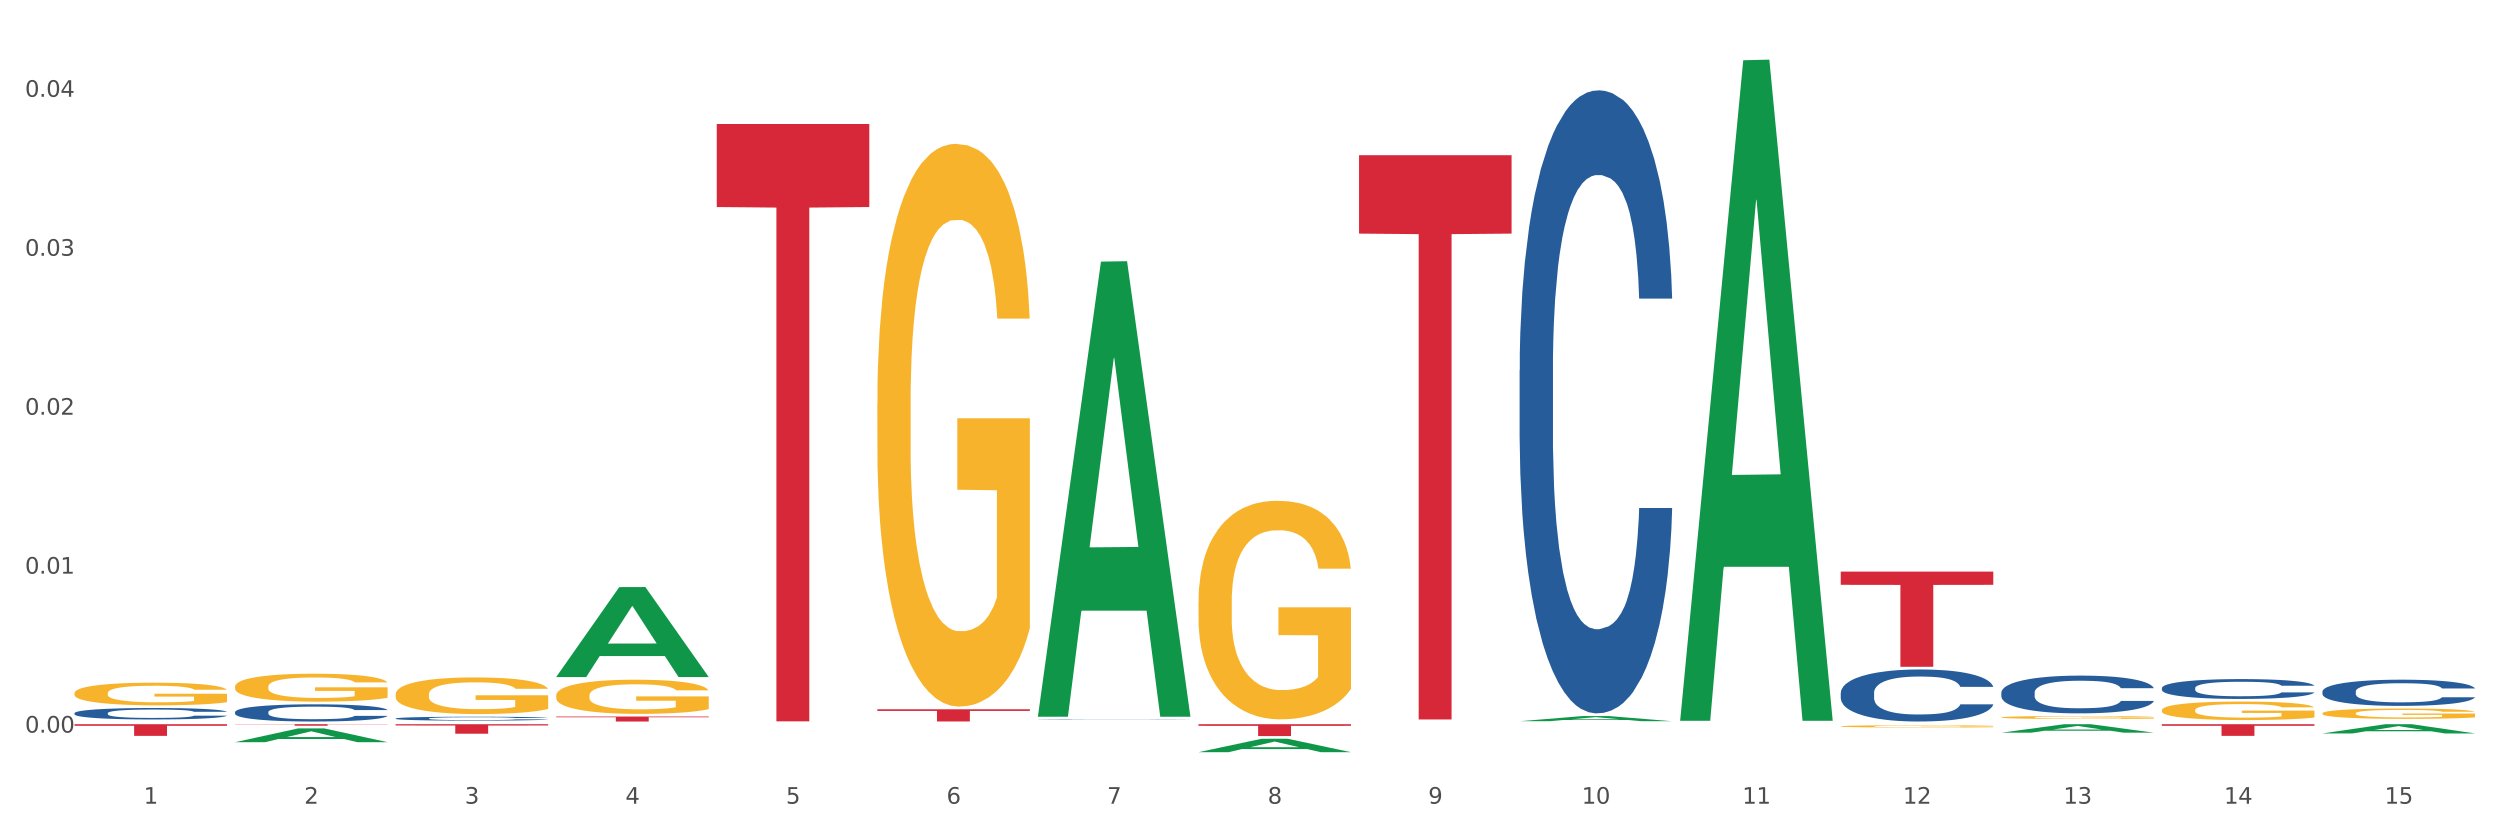 <?xml version="1.0" encoding="utf-8" standalone="no"?>
<!DOCTYPE svg PUBLIC "-//W3C//DTD SVG 1.1//EN"
  "http://www.w3.org/Graphics/SVG/1.1/DTD/svg11.dtd">
<svg xmlns:xlink="http://www.w3.org/1999/xlink" width="1080pt" height="360pt" viewBox="0 0 1080 360" xmlns="http://www.w3.org/2000/svg" version="1.1">
 <rect x="0" y="0" width="1080" height="360" fill="#333333" stroke="none"/>
 <defs>
  <style type="text/css">*{stroke-linejoin: round; stroke-linecap: butt}</style>
 </defs>
 <g id="figure_1">
  <g id="patch_1">
   <path d="M 0 360 
L 1080 360 
L 1080 0 
L 0 0 
z
" style="fill: #ffffff; stroke: #ffffff; stroke-linejoin: miter"/>
  </g>
  <g id="axes_1">
   <g id="matplotlib.axis_1">
    <g id="xtick_1">
     <g id="text_1">
      <!-- 1 -->
      <g style="fill: #4d4d4d" transform="translate(62.07 347.204) scale(0.096 -0.096)">
       <defs>
        <path id="DejaVuSans-31" d="M 794 531 
L 1825 531 
L 1825 4091 
L 703 3866 
L 703 4441 
L 1819 4666 
L 2450 4666 
L 2450 531 
L 3481 531 
L 3481 0 
L 794 0 
L 794 531 
z
" transform="scale(0.016)"/>
       </defs>
       <use xlink:href="#DejaVuSans-31"/>
      </g>
     </g>
    </g>
    <g id="xtick_2">
     <g id="text_2">
      <!-- 2 -->
      <g style="fill: #4d4d4d" transform="translate(131.436 347.204) scale(0.096 -0.096)">
       <defs>
        <path id="DejaVuSans-32" d="M 1228 531 
L 3431 531 
L 3431 0 
L 469 0 
L 469 531 
Q 828 903 1448 1529 
Q 2069 2156 2228 2338 
Q 2531 2678 2651 2914 
Q 2772 3150 2772 3378 
Q 2772 3750 2511 3984 
Q 2250 4219 1831 4219 
Q 1534 4219 1204 4116 
Q 875 4013 500 3803 
L 500 4441 
Q 881 4594 1212 4672 
Q 1544 4750 1819 4750 
Q 2544 4750 2975 4387 
Q 3406 4025 3406 3419 
Q 3406 3131 3298 2873 
Q 3191 2616 2906 2266 
Q 2828 2175 2409 1742 
Q 1991 1309 1228 531 
z
" transform="scale(0.016)"/>
       </defs>
       <use xlink:href="#DejaVuSans-32"/>
      </g>
     </g>
    </g>
    <g id="xtick_3">
     <g id="text_3">
      <!-- 3 -->
      <g style="fill: #4d4d4d" transform="translate(200.802 347.204) scale(0.096 -0.096)">
       <defs>
        <path id="DejaVuSans-33" d="M 2597 2516 
Q 3050 2419 3304 2112 
Q 3559 1806 3559 1356 
Q 3559 666 3084 287 
Q 2609 -91 1734 -91 
Q 1441 -91 1130 -33 
Q 819 25 488 141 
L 488 750 
Q 750 597 1062 519 
Q 1375 441 1716 441 
Q 2309 441 2620 675 
Q 2931 909 2931 1356 
Q 2931 1769 2642 2001 
Q 2353 2234 1838 2234 
L 1294 2234 
L 1294 2753 
L 1863 2753 
Q 2328 2753 2575 2939 
Q 2822 3125 2822 3475 
Q 2822 3834 2567 4026 
Q 2313 4219 1838 4219 
Q 1578 4219 1281 4162 
Q 984 4106 628 3988 
L 628 4550 
Q 988 4650 1302 4700 
Q 1616 4750 1894 4750 
Q 2613 4750 3031 4423 
Q 3450 4097 3450 3541 
Q 3450 3153 3228 2886 
Q 3006 2619 2597 2516 
z
" transform="scale(0.016)"/>
       </defs>
       <use xlink:href="#DejaVuSans-33"/>
      </g>
     </g>
    </g>
    <g id="xtick_4">
     <g id="text_4">
      <!-- 4 -->
      <g style="fill: #4d4d4d" transform="translate(270.169 347.204) scale(0.096 -0.096)">
       <defs>
        <path id="DejaVuSans-34" d="M 2419 4116 
L 825 1625 
L 2419 1625 
L 2419 4116 
z
M 2253 4666 
L 3047 4666 
L 3047 1625 
L 3713 1625 
L 3713 1100 
L 3047 1100 
L 3047 0 
L 2419 0 
L 2419 1100 
L 313 1100 
L 313 1709 
L 2253 4666 
z
" transform="scale(0.016)"/>
       </defs>
       <use xlink:href="#DejaVuSans-34"/>
      </g>
     </g>
    </g>
    <g id="xtick_5">
     <g id="text_5">
      <!-- 5 -->
      <g style="fill: #4d4d4d" transform="translate(339.535 347.204) scale(0.096 -0.096)">
       <defs>
        <path id="DejaVuSans-35" d="M 691 4666 
L 3169 4666 
L 3169 4134 
L 1269 4134 
L 1269 2991 
Q 1406 3038 1543 3061 
Q 1681 3084 1819 3084 
Q 2600 3084 3056 2656 
Q 3513 2228 3513 1497 
Q 3513 744 3044 326 
Q 2575 -91 1722 -91 
Q 1428 -91 1123 -41 
Q 819 9 494 109 
L 494 744 
Q 775 591 1075 516 
Q 1375 441 1709 441 
Q 2250 441 2565 725 
Q 2881 1009 2881 1497 
Q 2881 1984 2565 2268 
Q 2250 2553 1709 2553 
Q 1456 2553 1204 2497 
Q 953 2441 691 2322 
L 691 4666 
z
" transform="scale(0.016)"/>
       </defs>
       <use xlink:href="#DejaVuSans-35"/>
      </g>
     </g>
    </g>
    <g id="xtick_6">
     <g id="text_6">
      <!-- 6 -->
      <g style="fill: #4d4d4d" transform="translate(408.901 347.204) scale(0.096 -0.096)">
       <defs>
        <path id="DejaVuSans-36" d="M 2113 2584 
Q 1688 2584 1439 2293 
Q 1191 2003 1191 1497 
Q 1191 994 1439 701 
Q 1688 409 2113 409 
Q 2538 409 2786 701 
Q 3034 994 3034 1497 
Q 3034 2003 2786 2293 
Q 2538 2584 2113 2584 
z
M 3366 4563 
L 3366 3988 
Q 3128 4100 2886 4159 
Q 2644 4219 2406 4219 
Q 1781 4219 1451 3797 
Q 1122 3375 1075 2522 
Q 1259 2794 1537 2939 
Q 1816 3084 2150 3084 
Q 2853 3084 3261 2657 
Q 3669 2231 3669 1497 
Q 3669 778 3244 343 
Q 2819 -91 2113 -91 
Q 1303 -91 875 529 
Q 447 1150 447 2328 
Q 447 3434 972 4092 
Q 1497 4750 2381 4750 
Q 2619 4750 2861 4703 
Q 3103 4656 3366 4563 
z
" transform="scale(0.016)"/>
       </defs>
       <use xlink:href="#DejaVuSans-36"/>
      </g>
     </g>
    </g>
    <g id="xtick_7">
     <g id="text_7">
      <!-- 7 -->
      <g style="fill: #4d4d4d" transform="translate(478.267 347.204) scale(0.096 -0.096)">
       <defs>
        <path id="DejaVuSans-37" d="M 525 4666 
L 3525 4666 
L 3525 4397 
L 1831 0 
L 1172 0 
L 2766 4134 
L 525 4134 
L 525 4666 
z
" transform="scale(0.016)"/>
       </defs>
       <use xlink:href="#DejaVuSans-37"/>
      </g>
     </g>
    </g>
    <g id="xtick_8">
     <g id="text_8">
      <!-- 8 -->
      <g style="fill: #4d4d4d" transform="translate(547.634 347.204) scale(0.096 -0.096)">
       <defs>
        <path id="DejaVuSans-38" d="M 2034 2216 
Q 1584 2216 1326 1975 
Q 1069 1734 1069 1313 
Q 1069 891 1326 650 
Q 1584 409 2034 409 
Q 2484 409 2743 651 
Q 3003 894 3003 1313 
Q 3003 1734 2745 1975 
Q 2488 2216 2034 2216 
z
M 1403 2484 
Q 997 2584 770 2862 
Q 544 3141 544 3541 
Q 544 4100 942 4425 
Q 1341 4750 2034 4750 
Q 2731 4750 3128 4425 
Q 3525 4100 3525 3541 
Q 3525 3141 3298 2862 
Q 3072 2584 2669 2484 
Q 3125 2378 3379 2068 
Q 3634 1759 3634 1313 
Q 3634 634 3220 271 
Q 2806 -91 2034 -91 
Q 1263 -91 848 271 
Q 434 634 434 1313 
Q 434 1759 690 2068 
Q 947 2378 1403 2484 
z
M 1172 3481 
Q 1172 3119 1398 2916 
Q 1625 2713 2034 2713 
Q 2441 2713 2670 2916 
Q 2900 3119 2900 3481 
Q 2900 3844 2670 4047 
Q 2441 4250 2034 4250 
Q 1625 4250 1398 4047 
Q 1172 3844 1172 3481 
z
" transform="scale(0.016)"/>
       </defs>
       <use xlink:href="#DejaVuSans-38"/>
      </g>
     </g>
    </g>
    <g id="xtick_9">
     <g id="text_9">
      <!-- 9 -->
      <g style="fill: #4d4d4d" transform="translate(617 347.204) scale(0.096 -0.096)">
       <defs>
        <path id="DejaVuSans-39" d="M 703 97 
L 703 672 
Q 941 559 1184 500 
Q 1428 441 1663 441 
Q 2288 441 2617 861 
Q 2947 1281 2994 2138 
Q 2813 1869 2534 1725 
Q 2256 1581 1919 1581 
Q 1219 1581 811 2004 
Q 403 2428 403 3163 
Q 403 3881 828 4315 
Q 1253 4750 1959 4750 
Q 2769 4750 3195 4129 
Q 3622 3509 3622 2328 
Q 3622 1225 3098 567 
Q 2575 -91 1691 -91 
Q 1453 -91 1209 -44 
Q 966 3 703 97 
z
M 1959 2075 
Q 2384 2075 2632 2365 
Q 2881 2656 2881 3163 
Q 2881 3666 2632 3958 
Q 2384 4250 1959 4250 
Q 1534 4250 1286 3958 
Q 1038 3666 1038 3163 
Q 1038 2656 1286 2365 
Q 1534 2075 1959 2075 
z
" transform="scale(0.016)"/>
       </defs>
       <use xlink:href="#DejaVuSans-39"/>
      </g>
     </g>
    </g>
    <g id="xtick_10">
     <g id="text_10">
      <!-- 10 -->
      <g style="fill: #4d4d4d" transform="translate(683.312 347.204) scale(0.096 -0.096)">
       <defs>
        <path id="DejaVuSans-30" d="M 2034 4250 
Q 1547 4250 1301 3770 
Q 1056 3291 1056 2328 
Q 1056 1369 1301 889 
Q 1547 409 2034 409 
Q 2525 409 2770 889 
Q 3016 1369 3016 2328 
Q 3016 3291 2770 3770 
Q 2525 4250 2034 4250 
z
M 2034 4750 
Q 2819 4750 3233 4129 
Q 3647 3509 3647 2328 
Q 3647 1150 3233 529 
Q 2819 -91 2034 -91 
Q 1250 -91 836 529 
Q 422 1150 422 2328 
Q 422 3509 836 4129 
Q 1250 4750 2034 4750 
z
" transform="scale(0.016)"/>
       </defs>
       <use xlink:href="#DejaVuSans-31"/>
       <use xlink:href="#DejaVuSans-30" transform="translate(63.623 0)"/>
      </g>
     </g>
    </g>
    <g id="xtick_11">
     <g id="text_11">
      <!-- 11 -->
      <g style="fill: #4d4d4d" transform="translate(752.678 347.204) scale(0.096 -0.096)">
       <use xlink:href="#DejaVuSans-31"/>
       <use xlink:href="#DejaVuSans-31" transform="translate(63.623 0)"/>
      </g>
     </g>
    </g>
    <g id="xtick_12">
     <g id="text_12">
      <!-- 12 -->
      <g style="fill: #4d4d4d" transform="translate(822.044 347.204) scale(0.096 -0.096)">
       <use xlink:href="#DejaVuSans-31"/>
       <use xlink:href="#DejaVuSans-32" transform="translate(63.623 0)"/>
      </g>
     </g>
    </g>
    <g id="xtick_13">
     <g id="text_13">
      <!-- 13 -->
      <g style="fill: #4d4d4d" transform="translate(891.411 347.204) scale(0.096 -0.096)">
       <use xlink:href="#DejaVuSans-31"/>
       <use xlink:href="#DejaVuSans-33" transform="translate(63.623 0)"/>
      </g>
     </g>
    </g>
    <g id="xtick_14">
     <g id="text_14">
      <!-- 14 -->
      <g style="fill: #4d4d4d" transform="translate(960.777 347.204) scale(0.096 -0.096)">
       <use xlink:href="#DejaVuSans-31"/>
       <use xlink:href="#DejaVuSans-34" transform="translate(63.623 0)"/>
      </g>
     </g>
    </g>
    <g id="xtick_15">
     <g id="text_15">
      <!-- 15 -->
      <g style="fill: #4d4d4d" transform="translate(1030.143 347.204) scale(0.096 -0.096)">
       <use xlink:href="#DejaVuSans-31"/>
       <use xlink:href="#DejaVuSans-35" transform="translate(63.623 0)"/>
      </g>
     </g>
    </g>
    <g id="xtick_16"/>
    <g id="xtick_17"/>
    <g id="xtick_18"/>
    <g id="xtick_19"/>
    <g id="xtick_20"/>
    <g id="xtick_21"/>
    <g id="xtick_22"/>
    <g id="xtick_23"/>
    <g id="xtick_24"/>
    <g id="xtick_25"/>
    <g id="xtick_26"/>
    <g id="xtick_27"/>
    <g id="xtick_28"/>
    <g id="xtick_29"/>
   </g>
   <g id="matplotlib.axis_2">
    <g id="ytick_1">
     <g id="text_16">
      <!-- 0.00 -->
      <g style="fill: #4d4d4d" transform="translate(10.8 316.49) scale(0.096 -0.096)">
       <defs>
        <path id="DejaVuSans-2e" d="M 684 794 
L 1344 794 
L 1344 0 
L 684 0 
L 684 794 
z
" transform="scale(0.016)"/>
       </defs>
       <use xlink:href="#DejaVuSans-30"/>
       <use xlink:href="#DejaVuSans-2e" transform="translate(63.623 0)"/>
       <use xlink:href="#DejaVuSans-30" transform="translate(95.41 0)"/>
       <use xlink:href="#DejaVuSans-30" transform="translate(159.033 0)"/>
      </g>
     </g>
    </g>
    <g id="ytick_2">
     <g id="text_17">
      <!-- 0.01 -->
      <g style="fill: #4d4d4d" transform="translate(10.8 247.822) scale(0.096 -0.096)">
       <use xlink:href="#DejaVuSans-30"/>
       <use xlink:href="#DejaVuSans-2e" transform="translate(63.623 0)"/>
       <use xlink:href="#DejaVuSans-30" transform="translate(95.41 0)"/>
       <use xlink:href="#DejaVuSans-31" transform="translate(159.033 0)"/>
      </g>
     </g>
    </g>
    <g id="ytick_3">
     <g id="text_18">
      <!-- 0.02 -->
      <g style="fill: #4d4d4d" transform="translate(10.8 179.154) scale(0.096 -0.096)">
       <use xlink:href="#DejaVuSans-30"/>
       <use xlink:href="#DejaVuSans-2e" transform="translate(63.623 0)"/>
       <use xlink:href="#DejaVuSans-30" transform="translate(95.41 0)"/>
       <use xlink:href="#DejaVuSans-32" transform="translate(159.033 0)"/>
      </g>
     </g>
    </g>
    <g id="ytick_4">
     <g id="text_19">
      <!-- 0.03 -->
      <g style="fill: #4d4d4d" transform="translate(10.8 110.485) scale(0.096 -0.096)">
       <use xlink:href="#DejaVuSans-30"/>
       <use xlink:href="#DejaVuSans-2e" transform="translate(63.623 0)"/>
       <use xlink:href="#DejaVuSans-30" transform="translate(95.41 0)"/>
       <use xlink:href="#DejaVuSans-33" transform="translate(159.033 0)"/>
      </g>
     </g>
    </g>
    <g id="ytick_5">
     <g id="text_20">
      <!-- 0.04 -->
      <g style="fill: #4d4d4d" transform="translate(10.8 41.817) scale(0.096 -0.096)">
       <use xlink:href="#DejaVuSans-30"/>
       <use xlink:href="#DejaVuSans-2e" transform="translate(63.623 0)"/>
       <use xlink:href="#DejaVuSans-30" transform="translate(95.41 0)"/>
       <use xlink:href="#DejaVuSans-34" transform="translate(159.033 0)"/>
      </g>
     </g>
    </g>
    <g id="ytick_6"/>
    <g id="ytick_7"/>
    <g id="ytick_8"/>
    <g id="ytick_9"/>
   </g>
   <g id="PolyCollection_1">
    <path d="M 101.541 320.617 
L 101.609 320.611 
L 128.784 314.673 
L 140.061 314.668 
L 167.439 320.628 
L 154.395 320.628 
L 148.485 319.24 
L 120.427 319.24 
L 120.224 319.262 
L 114.517 320.628 
L 101.541 320.628 
L 101.541 320.617 
L 123.96 318.412 
L 144.952 318.406 
L 134.558 315.938 
L 134.422 315.927 
L 134.286 315.944 
L 123.892 318.406 
L 123.96 318.412 
L 101.541 320.617 
z
" clip-path="url(#pb6667cefa5)" style="fill: #109648"/>
    <path d="M 240.274 292.413 
L 240.342 292.376 
L 267.516 253.63 
L 278.793 253.594 
L 306.172 292.486 
L 293.128 292.486 
L 287.217 283.429 
L 259.16 283.429 
L 258.956 283.575 
L 253.249 292.486 
L 240.274 292.486 
L 240.274 292.413 
L 262.693 278.024 
L 283.685 277.988 
L 273.291 261.883 
L 273.155 261.81 
L 273.019 261.92 
L 262.625 277.988 
L 262.693 278.024 
L 240.274 292.413 
z
" clip-path="url(#pb6667cefa5)" style="fill: #109648"/>
    <path d="M 448.372 309.268 
L 448.44 309.083 
L 475.615 113.019 
L 486.892 112.835 
L 514.27 309.638 
L 501.227 309.638 
L 495.316 263.809 
L 467.259 263.809 
L 467.055 264.549 
L 461.348 309.638 
L 448.372 309.638 
L 448.372 309.268 
L 470.791 236.46 
L 491.783 236.275 
L 481.389 154.782 
L 481.253 154.413 
L 481.117 154.967 
L 470.723 236.275 
L 470.791 236.46 
L 448.372 309.268 
z
" clip-path="url(#pb6667cefa5)" style="fill: #109648"/>
    <path d="M 656.471 311.568 
L 656.539 311.566 
L 683.713 309.334 
L 694.991 309.331 
L 722.369 311.572 
L 709.325 311.572 
L 703.415 311.05 
L 675.357 311.05 
L 675.153 311.059 
L 669.447 311.572 
L 656.471 311.572 
L 656.471 311.568 
L 678.89 310.739 
L 699.882 310.737 
L 689.488 309.809 
L 689.352 309.805 
L 689.216 309.811 
L 678.822 310.737 
L 678.89 310.739 
L 656.471 311.568 
z
" clip-path="url(#pb6667cefa5)" style="fill: #109648"/>
    <path d="M 517.739 324.939 
L 517.806 324.933 
L 544.981 319.149 
L 556.258 319.143 
L 583.636 324.95 
L 570.593 324.95 
L 564.682 323.597 
L 536.625 323.597 
L 536.421 323.619 
L 530.714 324.95 
L 517.739 324.95 
L 517.739 324.939 
L 540.157 322.79 
L 561.15 322.785 
L 550.755 320.381 
L 550.62 320.37 
L 550.484 320.386 
L 540.089 322.785 
L 540.157 322.79 
L 517.739 324.939 
z
" clip-path="url(#pb6667cefa5)" style="fill: #109648"/>
    <path d="M 1003.302 316.838 
L 1003.37 316.834 
L 1030.544 312.846 
L 1041.822 312.843 
L 1069.2 316.845 
L 1056.156 316.845 
L 1050.246 315.913 
L 1022.188 315.913 
L 1021.984 315.928 
L 1016.278 316.845 
L 1003.302 316.845 
L 1003.302 316.838 
L 1025.721 315.357 
L 1046.713 315.353 
L 1036.319 313.696 
L 1036.183 313.688 
L 1036.047 313.7 
L 1025.653 315.353 
L 1025.721 315.357 
L 1003.302 316.838 
z
" clip-path="url(#pb6667cefa5)" style="fill: #109648"/>
    <path d="M 864.57 316.513 
L 864.638 316.509 
L 891.812 312.846 
L 903.089 312.843 
L 930.468 316.519 
L 917.424 316.519 
L 911.513 315.663 
L 883.456 315.663 
L 883.252 315.677 
L 877.545 316.519 
L 864.57 316.519 
L 864.57 316.513 
L 886.989 315.152 
L 907.981 315.149 
L 897.587 313.626 
L 897.451 313.619 
L 897.315 313.63 
L 886.921 315.149 
L 886.989 315.152 
L 864.57 316.513 
z
" clip-path="url(#pb6667cefa5)" style="fill: #109648"/>
    <path d="M 725.837 310.839 
L 725.905 310.57 
L 753.08 26.028 
L 764.357 25.759 
L 791.735 311.375 
L 778.691 311.375 
L 772.781 244.866 
L 744.723 244.866 
L 744.52 245.938 
L 738.813 311.375 
L 725.837 311.375 
L 725.837 310.839 
L 748.256 205.174 
L 769.248 204.906 
L 758.854 86.637 
L 758.718 86.101 
L 758.582 86.905 
L 748.188 204.906 
L 748.256 205.174 
L 725.837 310.839 
z
" clip-path="url(#pb6667cefa5)" style="fill: #109648"/>
    <path d="M 1003.302 308.146 
L 1003.38 308.142 
L 1003.38 307.995 
L 1003.535 307.869 
L 1004.314 307.564 
L 1005.481 307.312 
L 1006.336 307.178 
L 1007.192 307.068 
L 1008.204 306.959 
L 1009.448 306.845 
L 1011.705 306.678 
L 1013.105 306.593 
L 1014.817 306.503 
L 1017.929 306.373 
L 1020.185 306.3 
L 1022.519 306.239 
L 1026.331 306.166 
L 1028.821 306.133 
L 1031.466 306.109 
L 1034.656 306.092 
L 1037.068 306.088 
L 1042.358 306.101 
L 1046.871 306.137 
L 1049.049 306.166 
L 1051.85 306.214 
L 1053.328 306.247 
L 1055.74 306.312 
L 1058.23 306.397 
L 1059.942 306.471 
L 1062.509 306.609 
L 1064.454 306.747 
L 1066.244 306.918 
L 1067.177 307.036 
L 1067.877 307.146 
L 1068.5 307.272 
L 1069.122 307.471 
L 1055.118 307.471 
L 1054.573 307.329 
L 1053.717 307.194 
L 1052.473 307.064 
L 1051.383 306.983 
L 1049.516 306.881 
L 1047.805 306.816 
L 1046.015 306.767 
L 1043.837 306.727 
L 1042.125 306.706 
L 1039.713 306.69 
L 1034.967 306.694 
L 1031.777 306.727 
L 1029.599 306.767 
L 1028.199 306.804 
L 1026.954 306.845 
L 1025.553 306.902 
L 1023.919 306.987 
L 1022.752 307.064 
L 1021.585 307.162 
L 1020.652 307.259 
L 1019.796 307.373 
L 1019.096 307.495 
L 1018.551 307.621 
L 1018.084 307.776 
L 1017.695 308.032 
L 1017.695 308.589 
L 1017.851 308.715 
L 1018.24 308.882 
L 1018.707 309.008 
L 1019.485 309.158 
L 1020.185 309.26 
L 1021.508 309.406 
L 1022.986 309.528 
L 1024.153 309.605 
L 1025.32 309.671 
L 1027.343 309.76 
L 1029.599 309.833 
L 1031.544 309.878 
L 1034.189 309.919 
L 1035.979 309.935 
L 1037.535 309.943 
L 1041.347 309.943 
L 1044.07 309.931 
L 1047.104 309.902 
L 1049.438 309.866 
L 1051.383 309.821 
L 1053.562 309.748 
L 1054.962 309.679 
L 1054.962 308.829 
L 1037.846 308.825 
L 1037.846 308.26 
L 1069.2 308.26 
L 1069.2 309.919 
L 1067.877 310.004 
L 1066.399 310.081 
L 1064.843 310.15 
L 1062.509 310.236 
L 1059.708 310.317 
L 1057.219 310.374 
L 1054.573 310.423 
L 1051.461 310.467 
L 1047.416 310.508 
L 1044.926 310.524 
L 1041.814 310.537 
L 1038.157 310.541 
L 1034.967 310.533 
L 1031.855 310.512 
L 1028.588 310.476 
L 1025.398 310.423 
L 1022.986 310.37 
L 1020.574 310.305 
L 1018.007 310.219 
L 1015.984 310.138 
L 1014.428 310.065 
L 1012.716 309.971 
L 1010.849 309.849 
L 1009.448 309.74 
L 1008.204 309.626 
L 1006.881 309.479 
L 1005.947 309.353 
L 1005.014 309.195 
L 1004.469 309.077 
L 1003.847 308.894 
L 1003.38 308.638 
L 1003.302 308.146 
z
" clip-path="url(#pb6667cefa5)" style="fill: #f7b32b"/>
    <path d="M 933.936 306.776 
L 934.014 306.768 
L 934.014 306.506 
L 934.169 306.28 
L 934.947 305.733 
L 936.114 305.281 
L 936.97 305.04 
L 937.826 304.843 
L 938.837 304.647 
L 940.082 304.442 
L 942.338 304.143 
L 943.739 303.99 
L 945.45 303.83 
L 948.563 303.597 
L 950.819 303.465 
L 953.153 303.356 
L 956.965 303.225 
L 959.455 303.166 
L 962.1 303.123 
L 965.29 303.093 
L 967.702 303.086 
L 972.992 303.108 
L 977.505 303.174 
L 979.683 303.225 
L 982.484 303.312 
L 983.962 303.37 
L 986.374 303.487 
L 988.864 303.64 
L 990.575 303.772 
L 993.143 304.019 
L 995.088 304.267 
L 996.877 304.574 
L 997.811 304.785 
L 998.511 304.982 
L 999.134 305.208 
L 999.756 305.565 
L 985.752 305.565 
L 985.207 305.31 
L 984.351 305.069 
L 983.106 304.836 
L 982.017 304.69 
L 980.15 304.508 
L 978.438 304.391 
L 976.649 304.304 
L 974.47 304.231 
L 972.759 304.194 
L 970.347 304.165 
L 965.601 304.173 
L 962.411 304.231 
L 960.233 304.304 
L 958.832 304.369 
L 957.588 304.442 
L 956.187 304.544 
L 954.553 304.698 
L 953.386 304.836 
L 952.219 305.011 
L 951.286 305.186 
L 950.43 305.39 
L 949.73 305.609 
L 949.185 305.835 
L 948.718 306.112 
L 948.329 306.571 
L 948.329 307.57 
L 948.485 307.796 
L 948.874 308.095 
L 949.341 308.321 
L 950.119 308.591 
L 950.819 308.774 
L 952.141 309.036 
L 953.62 309.255 
L 954.787 309.393 
L 955.954 309.51 
L 957.977 309.67 
L 960.233 309.802 
L 962.178 309.882 
L 964.823 309.955 
L 966.613 309.984 
L 968.169 309.999 
L 971.981 309.999 
L 974.704 309.977 
L 977.738 309.926 
L 980.072 309.86 
L 982.017 309.78 
L 984.196 309.649 
L 985.596 309.525 
L 985.596 308.001 
L 968.48 307.993 
L 968.48 306.98 
L 999.834 306.98 
L 999.834 309.955 
L 998.511 310.108 
L 997.033 310.246 
L 995.477 310.37 
L 993.143 310.524 
L 990.342 310.669 
L 987.852 310.771 
L 985.207 310.859 
L 982.095 310.939 
L 978.049 311.012 
L 975.56 311.041 
L 972.448 311.063 
L 968.791 311.07 
L 965.601 311.056 
L 962.489 311.019 
L 959.221 310.954 
L 956.032 310.859 
L 953.62 310.764 
L 951.208 310.647 
L 948.64 310.494 
L 946.618 310.349 
L 945.061 310.217 
L 943.35 310.05 
L 941.483 309.831 
L 940.082 309.634 
L 938.837 309.43 
L 937.515 309.167 
L 936.581 308.941 
L 935.648 308.657 
L 935.103 308.445 
L 934.48 308.117 
L 934.014 307.658 
L 933.936 306.776 
z
" clip-path="url(#pb6667cefa5)" style="fill: #f7b32b"/>
    <path d="M 379.006 174.481 
L 379.084 174.259 
L 379.084 166.266 
L 379.24 159.384 
L 380.018 142.732 
L 381.185 128.967 
L 382.04 121.64 
L 382.896 115.645 
L 383.908 109.651 
L 385.152 103.434 
L 387.409 94.331 
L 388.809 89.669 
L 390.521 84.784 
L 393.633 77.679 
L 395.889 73.683 
L 398.223 70.353 
L 402.035 66.356 
L 404.525 64.58 
L 407.17 63.248 
L 410.36 62.36 
L 412.772 62.138 
L 418.062 62.804 
L 422.575 64.802 
L 424.753 66.356 
L 427.554 69.021 
L 429.032 70.797 
L 431.444 74.349 
L 433.934 79.012 
L 435.646 83.008 
L 438.213 90.557 
L 440.158 98.105 
L 441.948 107.43 
L 442.881 113.869 
L 443.581 119.864 
L 444.204 126.746 
L 444.826 137.625 
L 430.822 137.625 
L 430.277 129.855 
L 429.422 122.528 
L 428.177 115.423 
L 427.087 110.983 
L 425.22 105.432 
L 423.509 101.88 
L 421.719 99.216 
L 419.541 96.995 
L 417.829 95.885 
L 415.417 94.997 
L 410.671 95.219 
L 407.481 96.995 
L 405.303 99.216 
L 403.903 101.214 
L 402.658 103.434 
L 401.257 106.542 
L 399.624 111.205 
L 398.456 115.423 
L 397.289 120.752 
L 396.356 126.08 
L 395.5 132.297 
L 394.8 138.958 
L 394.255 145.84 
L 393.788 154.277 
L 393.399 168.264 
L 393.399 198.681 
L 393.555 205.564 
L 393.944 214.667 
L 394.411 221.55 
L 395.189 229.765 
L 395.889 235.315 
L 397.212 243.308 
L 398.69 249.969 
L 399.857 254.187 
L 401.024 257.739 
L 403.047 262.624 
L 405.303 266.62 
L 407.248 269.062 
L 409.893 271.283 
L 411.683 272.171 
L 413.239 272.615 
L 417.051 272.615 
L 419.774 271.949 
L 422.808 270.395 
L 425.142 268.396 
L 427.087 265.954 
L 429.266 261.958 
L 430.666 258.183 
L 430.666 211.781 
L 413.55 211.559 
L 413.55 180.698 
L 444.904 180.698 
L 444.904 271.283 
L 443.581 275.945 
L 442.103 280.164 
L 440.547 283.938 
L 438.213 288.6 
L 435.412 293.041 
L 432.923 296.149 
L 430.277 298.813 
L 427.165 301.256 
L 423.12 303.476 
L 420.63 304.364 
L 417.518 305.03 
L 413.861 305.252 
L 410.671 304.808 
L 407.559 303.698 
L 404.292 301.7 
L 401.102 298.813 
L 398.69 295.927 
L 396.278 292.375 
L 393.711 287.712 
L 391.688 283.272 
L 390.132 279.275 
L 388.42 274.169 
L 386.553 267.508 
L 385.152 261.514 
L 383.908 255.297 
L 382.585 247.304 
L 381.651 240.422 
L 380.718 231.763 
L 380.173 225.324 
L 379.551 215.333 
L 379.084 201.346 
L 379.006 174.481 
z
" clip-path="url(#pb6667cefa5)" style="fill: #f7b32b"/>
    <path d="M 517.739 259.967 
L 517.816 259.88 
L 517.816 256.776 
L 517.972 254.103 
L 518.75 247.636 
L 519.917 242.29 
L 520.773 239.444 
L 521.629 237.116 
L 522.64 234.787 
L 523.885 232.373 
L 526.141 228.838 
L 527.542 227.027 
L 529.253 225.13 
L 532.365 222.37 
L 534.621 220.818 
L 536.956 219.525 
L 540.768 217.973 
L 543.257 217.283 
L 545.903 216.765 
L 549.093 216.42 
L 551.504 216.334 
L 556.795 216.593 
L 561.307 217.369 
L 563.486 217.973 
L 566.287 219.007 
L 567.765 219.697 
L 570.177 221.077 
L 572.666 222.888 
L 574.378 224.44 
L 576.946 227.372 
L 578.891 230.304 
L 580.68 233.925 
L 581.614 236.426 
L 582.314 238.754 
L 582.936 241.427 
L 583.559 245.652 
L 569.554 245.652 
L 569.01 242.634 
L 568.154 239.789 
L 566.909 237.029 
L 565.82 235.305 
L 563.953 233.149 
L 562.241 231.769 
L 560.452 230.735 
L 558.273 229.872 
L 556.562 229.441 
L 554.15 229.096 
L 549.404 229.183 
L 546.214 229.872 
L 544.035 230.735 
L 542.635 231.511 
L 541.39 232.373 
L 539.99 233.58 
L 538.356 235.391 
L 537.189 237.029 
L 536.022 239.099 
L 535.088 241.169 
L 534.232 243.583 
L 533.532 246.17 
L 532.988 248.843 
L 532.521 252.12 
L 532.132 257.552 
L 532.132 269.366 
L 532.287 272.039 
L 532.676 275.574 
L 533.143 278.248 
L 533.921 281.438 
L 534.621 283.594 
L 535.944 286.698 
L 537.422 289.285 
L 538.589 290.923 
L 539.756 292.303 
L 541.779 294.2 
L 544.035 295.752 
L 545.981 296.701 
L 548.626 297.563 
L 550.415 297.908 
L 551.971 298.08 
L 555.784 298.08 
L 558.507 297.822 
L 561.541 297.218 
L 563.875 296.442 
L 565.82 295.494 
L 567.998 293.941 
L 569.399 292.476 
L 569.399 274.453 
L 552.282 274.367 
L 552.282 262.381 
L 583.636 262.381 
L 583.636 297.563 
L 582.314 299.374 
L 580.836 301.012 
L 579.28 302.478 
L 576.946 304.289 
L 574.145 306.014 
L 571.655 307.221 
L 569.01 308.256 
L 565.898 309.204 
L 561.852 310.066 
L 559.362 310.411 
L 556.25 310.67 
L 552.594 310.756 
L 549.404 310.584 
L 546.292 310.153 
L 543.024 309.377 
L 539.834 308.256 
L 537.422 307.135 
L 535.01 305.755 
L 532.443 303.944 
L 530.42 302.22 
L 528.864 300.667 
L 527.153 298.684 
L 525.285 296.097 
L 523.885 293.769 
L 522.64 291.355 
L 521.317 288.25 
L 520.384 285.577 
L 519.45 282.214 
L 518.906 279.713 
L 518.283 275.833 
L 517.816 270.401 
L 517.739 259.967 
z
" clip-path="url(#pb6667cefa5)" style="fill: #f7b32b"/>
    <path d="M 795.203 313.771 
L 795.281 313.77 
L 795.281 313.738 
L 795.437 313.71 
L 796.215 313.643 
L 797.382 313.588 
L 798.238 313.559 
L 799.094 313.535 
L 800.105 313.511 
L 801.35 313.486 
L 803.606 313.45 
L 805.006 313.431 
L 806.718 313.411 
L 809.83 313.383 
L 812.086 313.367 
L 814.42 313.353 
L 818.233 313.337 
L 820.722 313.33 
L 823.368 313.325 
L 826.557 313.321 
L 828.969 313.321 
L 834.26 313.323 
L 838.772 313.331 
L 840.951 313.337 
L 843.752 313.348 
L 845.23 313.355 
L 847.642 313.369 
L 850.131 313.388 
L 851.843 313.404 
L 854.41 313.434 
L 856.355 313.465 
L 858.145 313.502 
L 859.078 313.528 
L 859.779 313.552 
L 860.401 313.579 
L 861.024 313.623 
L 847.019 313.623 
L 846.475 313.592 
L 845.619 313.562 
L 844.374 313.534 
L 843.285 313.516 
L 841.418 313.494 
L 839.706 313.48 
L 837.916 313.469 
L 835.738 313.46 
L 834.026 313.456 
L 831.615 313.452 
L 826.869 313.453 
L 823.679 313.46 
L 821.5 313.469 
L 820.1 313.477 
L 818.855 313.486 
L 817.455 313.498 
L 815.821 313.517 
L 814.654 313.534 
L 813.487 313.555 
L 812.553 313.577 
L 811.697 313.602 
L 810.997 313.628 
L 810.453 313.656 
L 809.986 313.69 
L 809.597 313.746 
L 809.597 313.868 
L 809.752 313.895 
L 810.141 313.932 
L 810.608 313.959 
L 811.386 313.992 
L 812.086 314.014 
L 813.409 314.046 
L 814.887 314.073 
L 816.054 314.09 
L 817.221 314.104 
L 819.244 314.124 
L 821.5 314.14 
L 823.445 314.149 
L 826.091 314.158 
L 827.88 314.162 
L 829.436 314.164 
L 833.248 314.164 
L 835.971 314.161 
L 839.006 314.155 
L 841.34 314.147 
L 843.285 314.137 
L 845.463 314.121 
L 846.864 314.106 
L 846.864 313.92 
L 829.747 313.919 
L 829.747 313.796 
L 861.101 313.796 
L 861.101 314.158 
L 859.779 314.177 
L 858.3 314.194 
L 856.744 314.209 
L 854.41 314.228 
L 851.61 314.246 
L 849.12 314.258 
L 846.475 314.269 
L 843.363 314.278 
L 839.317 314.287 
L 836.827 314.291 
L 833.715 314.294 
L 830.059 314.294 
L 826.869 314.293 
L 823.757 314.288 
L 820.489 314.28 
L 817.299 314.269 
L 814.887 314.257 
L 812.475 314.243 
L 809.908 314.224 
L 807.885 314.206 
L 806.329 314.19 
L 804.617 314.17 
L 802.75 314.143 
L 801.35 314.119 
L 800.105 314.094 
L 798.782 314.062 
L 797.849 314.035 
L 796.915 314 
L 796.37 313.974 
L 795.748 313.934 
L 795.281 313.878 
L 795.203 313.771 
z
" clip-path="url(#pb6667cefa5)" style="fill: #f7b32b"/>
    <path d="M 864.57 309.91 
L 864.647 309.909 
L 864.647 309.867 
L 864.803 309.831 
L 865.581 309.744 
L 866.748 309.672 
L 867.604 309.634 
L 868.46 309.603 
L 869.471 309.571 
L 870.716 309.539 
L 872.972 309.491 
L 874.373 309.467 
L 876.084 309.442 
L 879.196 309.405 
L 881.453 309.384 
L 883.787 309.366 
L 887.599 309.345 
L 890.089 309.336 
L 892.734 309.329 
L 895.924 309.325 
L 898.336 309.323 
L 903.626 309.327 
L 908.139 309.337 
L 910.317 309.345 
L 913.118 309.359 
L 914.596 309.369 
L 917.008 309.387 
L 919.498 309.411 
L 921.209 309.432 
L 923.777 309.472 
L 925.722 309.511 
L 927.511 309.56 
L 928.445 309.593 
L 929.145 309.625 
L 929.767 309.661 
L 930.39 309.718 
L 916.385 309.718 
L 915.841 309.677 
L 914.985 309.639 
L 913.74 309.602 
L 912.651 309.578 
L 910.784 309.549 
L 909.072 309.531 
L 907.283 309.517 
L 905.104 309.505 
L 903.393 309.5 
L 900.981 309.495 
L 896.235 309.496 
L 893.045 309.505 
L 890.867 309.517 
L 889.466 309.527 
L 888.221 309.539 
L 886.821 309.555 
L 885.187 309.58 
L 884.02 309.602 
L 882.853 309.629 
L 881.919 309.657 
L 881.064 309.69 
L 880.363 309.724 
L 879.819 309.76 
L 879.352 309.804 
L 878.963 309.878 
L 878.963 310.036 
L 879.119 310.072 
L 879.508 310.12 
L 879.974 310.156 
L 880.752 310.199 
L 881.453 310.228 
L 882.775 310.269 
L 884.253 310.304 
L 885.42 310.326 
L 886.587 310.345 
L 888.61 310.37 
L 890.867 310.391 
L 892.812 310.404 
L 895.457 310.415 
L 897.246 310.42 
L 898.802 310.422 
L 902.615 310.422 
L 905.338 310.419 
L 908.372 310.411 
L 910.706 310.4 
L 912.651 310.388 
L 914.829 310.367 
L 916.23 310.347 
L 916.23 310.105 
L 899.114 310.104 
L 899.114 309.942 
L 930.468 309.942 
L 930.468 310.415 
L 929.145 310.44 
L 927.667 310.462 
L 926.111 310.482 
L 923.777 310.506 
L 920.976 310.529 
L 918.486 310.545 
L 915.841 310.559 
L 912.729 310.572 
L 908.683 310.584 
L 906.193 310.588 
L 903.081 310.592 
L 899.425 310.593 
L 896.235 310.591 
L 893.123 310.585 
L 889.855 310.574 
L 886.665 310.559 
L 884.253 310.544 
L 881.842 310.526 
L 879.274 310.501 
L 877.251 310.478 
L 875.695 310.457 
L 873.984 310.431 
L 872.116 310.396 
L 870.716 310.364 
L 869.471 310.332 
L 868.149 310.29 
L 867.215 310.254 
L 866.281 310.209 
L 865.737 310.175 
L 865.114 310.123 
L 864.647 310.05 
L 864.57 309.91 
z
" clip-path="url(#pb6667cefa5)" style="fill: #f7b32b"/>
    <path d="M 32.175 299.443 
L 32.253 299.434 
L 32.253 299.113 
L 32.408 298.836 
L 33.186 298.166 
L 34.353 297.613 
L 35.209 297.318 
L 36.065 297.077 
L 37.076 296.836 
L 38.321 296.585 
L 40.578 296.219 
L 41.978 296.032 
L 43.69 295.835 
L 46.802 295.55 
L 49.058 295.389 
L 51.392 295.255 
L 55.204 295.094 
L 57.694 295.023 
L 60.339 294.969 
L 63.529 294.933 
L 65.941 294.924 
L 71.231 294.951 
L 75.744 295.032 
L 77.922 295.094 
L 80.723 295.201 
L 82.201 295.273 
L 84.613 295.416 
L 87.103 295.603 
L 88.815 295.764 
L 91.382 296.068 
L 93.327 296.371 
L 95.116 296.746 
L 96.05 297.005 
L 96.75 297.246 
L 97.373 297.523 
L 97.995 297.961 
L 83.991 297.961 
L 83.446 297.648 
L 82.59 297.354 
L 81.346 297.068 
L 80.256 296.889 
L 78.389 296.666 
L 76.677 296.523 
L 74.888 296.416 
L 72.71 296.327 
L 70.998 296.282 
L 68.586 296.246 
L 63.84 296.255 
L 60.65 296.327 
L 58.472 296.416 
L 57.071 296.496 
L 55.827 296.585 
L 54.426 296.711 
L 52.792 296.898 
L 51.625 297.068 
L 50.458 297.282 
L 49.525 297.496 
L 48.669 297.747 
L 47.969 298.014 
L 47.424 298.291 
L 46.957 298.631 
L 46.568 299.193 
L 46.568 300.417 
L 46.724 300.694 
L 47.113 301.06 
L 47.58 301.337 
L 48.358 301.667 
L 49.058 301.89 
L 50.381 302.212 
L 51.859 302.48 
L 53.026 302.65 
L 54.193 302.792 
L 56.216 302.989 
L 58.472 303.15 
L 60.417 303.248 
L 63.062 303.337 
L 64.852 303.373 
L 66.408 303.391 
L 70.22 303.391 
L 72.943 303.364 
L 75.977 303.302 
L 78.311 303.221 
L 80.256 303.123 
L 82.435 302.962 
L 83.835 302.81 
L 83.835 300.944 
L 66.719 300.935 
L 66.719 299.693 
L 98.073 299.693 
L 98.073 303.337 
L 96.75 303.525 
L 95.272 303.694 
L 93.716 303.846 
L 91.382 304.034 
L 88.581 304.212 
L 86.091 304.338 
L 83.446 304.445 
L 80.334 304.543 
L 76.288 304.632 
L 73.799 304.668 
L 70.687 304.695 
L 67.03 304.704 
L 63.84 304.686 
L 60.728 304.641 
L 57.461 304.561 
L 54.271 304.445 
L 51.859 304.329 
L 49.447 304.186 
L 46.879 303.998 
L 44.857 303.82 
L 43.301 303.659 
L 41.589 303.453 
L 39.722 303.185 
L 38.321 302.944 
L 37.076 302.694 
L 35.754 302.373 
L 34.82 302.096 
L 33.887 301.748 
L 33.342 301.489 
L 32.72 301.087 
L 32.253 300.524 
L 32.175 299.443 
z
" clip-path="url(#pb6667cefa5)" style="fill: #f7b32b"/>
    <path d="M 101.541 296.624 
L 101.619 296.613 
L 101.619 296.216 
L 101.775 295.874 
L 102.553 295.048 
L 103.72 294.365 
L 104.575 294.001 
L 105.431 293.704 
L 106.443 293.406 
L 107.688 293.098 
L 109.944 292.646 
L 111.344 292.415 
L 113.056 292.172 
L 116.168 291.82 
L 118.424 291.621 
L 120.758 291.456 
L 124.57 291.258 
L 127.06 291.17 
L 129.705 291.104 
L 132.895 291.059 
L 135.307 291.048 
L 140.598 291.082 
L 145.11 291.181 
L 147.289 291.258 
L 150.089 291.39 
L 151.568 291.478 
L 153.979 291.654 
L 156.469 291.886 
L 158.181 292.084 
L 160.748 292.459 
L 162.693 292.833 
L 164.483 293.296 
L 165.416 293.616 
L 166.117 293.913 
L 166.739 294.255 
L 167.361 294.795 
L 153.357 294.795 
L 152.812 294.409 
L 151.957 294.045 
L 150.712 293.693 
L 149.623 293.472 
L 147.755 293.197 
L 146.044 293.021 
L 144.254 292.888 
L 142.076 292.778 
L 140.364 292.723 
L 137.952 292.679 
L 133.206 292.69 
L 130.017 292.778 
L 127.838 292.888 
L 126.438 292.988 
L 125.193 293.098 
L 123.792 293.252 
L 122.159 293.483 
L 120.992 293.693 
L 119.825 293.957 
L 118.891 294.222 
L 118.035 294.53 
L 117.335 294.861 
L 116.79 295.202 
L 116.324 295.621 
L 115.935 296.315 
L 115.935 297.825 
L 116.09 298.166 
L 116.479 298.618 
L 116.946 298.959 
L 117.724 299.367 
L 118.424 299.643 
L 119.747 300.039 
L 121.225 300.37 
L 122.392 300.579 
L 123.559 300.755 
L 125.582 300.998 
L 127.838 301.196 
L 129.783 301.317 
L 132.428 301.427 
L 134.218 301.472 
L 135.774 301.494 
L 139.586 301.494 
L 142.309 301.461 
L 145.343 301.383 
L 147.678 301.284 
L 149.623 301.163 
L 151.801 300.965 
L 153.201 300.777 
L 153.201 298.475 
L 136.085 298.464 
L 136.085 296.932 
L 167.439 296.932 
L 167.439 301.427 
L 166.117 301.659 
L 164.638 301.868 
L 163.082 302.055 
L 160.748 302.287 
L 157.947 302.507 
L 155.458 302.661 
L 152.812 302.794 
L 149.7 302.915 
L 145.655 303.025 
L 143.165 303.069 
L 140.053 303.102 
L 136.396 303.113 
L 133.206 303.091 
L 130.094 303.036 
L 126.827 302.937 
L 123.637 302.794 
L 121.225 302.65 
L 118.813 302.474 
L 116.246 302.243 
L 114.223 302.022 
L 112.667 301.824 
L 110.955 301.571 
L 109.088 301.24 
L 107.688 300.943 
L 106.443 300.634 
L 105.12 300.238 
L 104.186 299.896 
L 103.253 299.466 
L 102.708 299.147 
L 102.086 298.651 
L 101.619 297.957 
L 101.541 296.624 
z
" clip-path="url(#pb6667cefa5)" style="fill: #f7b32b"/>
    <path d="M 656.471 159.96 
L 656.549 159.715 
L 656.549 152.832 
L 656.783 143.491 
L 657.639 126.285 
L 658.73 113.257 
L 660.599 98.016 
L 661.612 91.625 
L 662.936 84.497 
L 665.662 72.944 
L 668.778 63.112 
L 670.959 57.704 
L 672.595 54.262 
L 676.256 48.117 
L 678.359 45.413 
L 680.54 43.201 
L 682.41 41.726 
L 685.525 40.006 
L 688.018 39.268 
L 690.9 39.022 
L 693.315 39.268 
L 696.508 40.251 
L 701.182 43.201 
L 702.973 44.922 
L 705.388 47.871 
L 707.881 51.804 
L 709.906 55.737 
L 712.243 61.391 
L 714.657 68.765 
L 716.994 78.106 
L 718.63 86.709 
L 719.954 95.804 
L 721.123 106.866 
L 721.979 118.91 
L 722.369 128.988 
L 708.114 128.988 
L 707.725 119.893 
L 706.946 110.061 
L 706.167 103.424 
L 705.31 98.016 
L 703.986 91.871 
L 702.818 87.938 
L 700.87 83.268 
L 699.079 80.318 
L 697.599 78.598 
L 695.807 77.123 
L 691.99 75.648 
L 689.264 75.648 
L 687.55 76.139 
L 685.447 77.369 
L 683.656 79.089 
L 681.553 82.039 
L 679.917 85.234 
L 678.281 89.413 
L 677.346 92.363 
L 675.944 97.771 
L 675.01 102.195 
L 673.763 109.815 
L 673.062 115.223 
L 671.816 129.234 
L 671.271 139.558 
L 671.037 146.687 
L 670.881 154.553 
L 670.881 192.899 
L 671.349 210.105 
L 671.738 217.48 
L 672.361 225.837 
L 673.53 236.653 
L 675.243 247.223 
L 677.035 254.843 
L 678.515 259.513 
L 679.917 262.954 
L 681.319 265.658 
L 683.033 268.116 
L 684.435 269.591 
L 686.538 271.066 
L 689.03 271.803 
L 690.978 271.803 
L 694.95 270.574 
L 696.742 269.345 
L 698.456 267.625 
L 700.325 264.921 
L 701.805 261.971 
L 702.662 259.759 
L 704.064 255.088 
L 705.154 250.172 
L 706.089 244.519 
L 706.712 239.602 
L 707.413 232.228 
L 707.959 223.871 
L 708.114 219.446 
L 722.369 219.446 
L 722.057 228.295 
L 721.512 236.899 
L 720.422 248.452 
L 719.565 255.088 
L 718.241 263.2 
L 716.838 270.083 
L 714.891 277.703 
L 713.1 283.356 
L 711.23 288.273 
L 709.205 292.697 
L 705.544 298.842 
L 704.22 300.563 
L 701.416 303.513 
L 699.235 305.233 
L 696.041 306.954 
L 692.769 307.937 
L 689.342 308.183 
L 686.304 307.692 
L 682.955 306.217 
L 680.852 304.742 
L 678.515 302.53 
L 675.789 299.088 
L 673.218 294.909 
L 670.803 289.993 
L 668.544 284.34 
L 666.441 277.949 
L 663.715 267.379 
L 661.69 257.055 
L 660.21 247.468 
L 659.197 239.357 
L 658.185 229.033 
L 657.639 221.904 
L 656.783 204.698 
L 656.471 188.72 
L 656.471 159.96 
z
" clip-path="url(#pb6667cefa5)" style="fill: #255c99"/>
    <path d="M 795.203 299.314 
L 795.281 299.293 
L 795.281 298.718 
L 795.515 297.938 
L 796.372 296.501 
L 797.462 295.412 
L 799.332 294.139 
L 800.344 293.606 
L 801.669 293.01 
L 804.395 292.045 
L 807.511 291.224 
L 809.692 290.772 
L 811.327 290.485 
L 814.988 289.971 
L 817.092 289.746 
L 819.273 289.561 
L 821.142 289.438 
L 824.258 289.294 
L 826.75 289.232 
L 829.632 289.212 
L 832.047 289.232 
L 835.241 289.314 
L 839.914 289.561 
L 841.706 289.705 
L 844.121 289.951 
L 846.613 290.279 
L 848.638 290.608 
L 850.975 291.08 
L 853.39 291.696 
L 855.727 292.476 
L 857.362 293.195 
L 858.687 293.955 
L 859.855 294.879 
L 860.712 295.885 
L 861.101 296.727 
L 846.847 296.727 
L 846.457 295.967 
L 845.678 295.146 
L 844.899 294.591 
L 844.043 294.139 
L 842.718 293.626 
L 841.55 293.298 
L 839.603 292.908 
L 837.811 292.661 
L 836.331 292.517 
L 834.54 292.394 
L 830.723 292.271 
L 827.997 292.271 
L 826.283 292.312 
L 824.18 292.415 
L 822.388 292.559 
L 820.285 292.805 
L 818.649 293.072 
L 817.014 293.421 
L 816.079 293.667 
L 814.677 294.119 
L 813.742 294.489 
L 812.496 295.125 
L 811.795 295.577 
L 810.548 296.747 
L 810.003 297.609 
L 809.77 298.205 
L 809.614 298.862 
L 809.614 302.065 
L 810.081 303.502 
L 810.471 304.118 
L 811.094 304.816 
L 812.262 305.72 
L 813.976 306.602 
L 815.767 307.239 
L 817.247 307.629 
L 818.649 307.916 
L 820.051 308.142 
L 821.765 308.348 
L 823.167 308.471 
L 825.27 308.594 
L 827.763 308.656 
L 829.71 308.656 
L 833.683 308.553 
L 835.474 308.45 
L 837.188 308.307 
L 839.057 308.081 
L 840.537 307.834 
L 841.394 307.65 
L 842.796 307.259 
L 843.887 306.849 
L 844.822 306.377 
L 845.445 305.966 
L 846.146 305.35 
L 846.691 304.652 
L 846.847 304.282 
L 861.101 304.282 
L 860.79 305.021 
L 860.245 305.74 
L 859.154 306.705 
L 858.297 307.259 
L 856.973 307.937 
L 855.571 308.512 
L 853.624 309.148 
L 851.832 309.621 
L 849.963 310.031 
L 847.937 310.401 
L 844.276 310.914 
L 842.952 311.058 
L 840.148 311.304 
L 837.967 311.448 
L 834.773 311.592 
L 831.502 311.674 
L 828.074 311.694 
L 825.037 311.653 
L 821.687 311.53 
L 819.584 311.407 
L 817.247 311.222 
L 814.521 310.935 
L 811.951 310.586 
L 809.536 310.175 
L 807.277 309.703 
L 805.174 309.169 
L 802.448 308.286 
L 800.422 307.424 
L 798.942 306.623 
L 797.93 305.945 
L 796.917 305.083 
L 796.372 304.488 
L 795.515 303.05 
L 795.203 301.716 
L 795.203 299.314 
z
" clip-path="url(#pb6667cefa5)" style="fill: #255c99"/>
    <path d="M 933.936 297.216 
L 934.014 297.208 
L 934.014 296.989 
L 934.247 296.691 
L 935.104 296.143 
L 936.195 295.728 
L 938.064 295.243 
L 939.077 295.039 
L 940.401 294.812 
L 943.127 294.444 
L 946.243 294.131 
L 948.424 293.958 
L 950.06 293.849 
L 953.721 293.653 
L 955.824 293.567 
L 958.005 293.496 
L 959.874 293.449 
L 962.99 293.395 
L 965.483 293.371 
L 968.365 293.363 
L 970.779 293.371 
L 973.973 293.402 
L 978.647 293.496 
L 980.438 293.551 
L 982.853 293.645 
L 985.346 293.77 
L 987.371 293.896 
L 989.708 294.076 
L 992.122 294.311 
L 994.459 294.608 
L 996.095 294.882 
L 997.419 295.172 
L 998.587 295.524 
L 999.444 295.908 
L 999.834 296.229 
L 985.579 296.229 
L 985.19 295.94 
L 984.411 295.626 
L 983.632 295.415 
L 982.775 295.243 
L 981.451 295.047 
L 980.283 294.922 
L 978.335 294.773 
L 976.544 294.679 
L 975.064 294.624 
L 973.272 294.577 
L 969.455 294.53 
L 966.729 294.53 
L 965.015 294.546 
L 962.912 294.585 
L 961.121 294.64 
L 959.018 294.734 
L 957.382 294.835 
L 955.746 294.968 
L 954.811 295.062 
L 953.409 295.235 
L 952.475 295.376 
L 951.228 295.618 
L 950.527 295.791 
L 949.281 296.237 
L 948.736 296.566 
L 948.502 296.793 
L 948.346 297.044 
L 948.346 298.265 
L 948.814 298.813 
L 949.203 299.048 
L 949.826 299.315 
L 950.995 299.659 
L 952.708 299.996 
L 954.5 300.239 
L 955.98 300.387 
L 957.382 300.497 
L 958.784 300.583 
L 960.498 300.661 
L 961.9 300.708 
L 964.003 300.755 
L 966.495 300.779 
L 968.443 300.779 
L 972.415 300.74 
L 974.207 300.701 
L 975.92 300.646 
L 977.79 300.56 
L 979.27 300.466 
L 980.127 300.395 
L 981.529 300.246 
L 982.619 300.09 
L 983.554 299.91 
L 984.177 299.753 
L 984.878 299.518 
L 985.423 299.252 
L 985.579 299.111 
L 999.834 299.111 
L 999.522 299.393 
L 998.977 299.667 
L 997.886 300.035 
L 997.03 300.246 
L 995.705 300.505 
L 994.303 300.724 
L 992.356 300.967 
L 990.564 301.147 
L 988.695 301.303 
L 986.67 301.444 
L 983.009 301.64 
L 981.685 301.695 
L 978.88 301.789 
L 976.699 301.844 
L 973.506 301.899 
L 970.234 301.93 
L 966.807 301.938 
L 963.769 301.922 
L 960.42 301.875 
L 958.317 301.828 
L 955.98 301.758 
L 953.253 301.648 
L 950.683 301.515 
L 948.268 301.358 
L 946.009 301.178 
L 943.906 300.975 
L 941.18 300.638 
L 939.155 300.309 
L 937.675 300.004 
L 936.662 299.745 
L 935.65 299.416 
L 935.104 299.189 
L 934.247 298.641 
L 933.936 298.132 
L 933.936 297.216 
z
" clip-path="url(#pb6667cefa5)" style="fill: #255c99"/>
    <path d="M 101.541 312.843 
L 167.439 312.843 
L 167.439 312.937 
L 141.517 312.937 
L 141.517 313.519 
L 127.307 313.519 
L 127.307 312.937 
L 101.541 312.937 
L 101.541 312.843 
L 101.541 312.843 
z
" clip-path="url(#pb6667cefa5)" style="fill: #d62839"/>
    <path d="M 170.907 310.385 
L 170.985 310.383 
L 170.985 310.34 
L 171.219 310.281 
L 172.076 310.173 
L 173.166 310.091 
L 175.036 309.995 
L 176.048 309.955 
L 177.373 309.91 
L 180.099 309.837 
L 183.215 309.776 
L 185.396 309.742 
L 187.031 309.72 
L 190.692 309.681 
L 192.796 309.664 
L 194.977 309.65 
L 196.846 309.641 
L 199.962 309.63 
L 202.454 309.626 
L 205.336 309.624 
L 207.751 309.626 
L 210.945 309.632 
L 215.618 309.65 
L 217.41 309.661 
L 219.825 309.68 
L 222.317 309.705 
L 224.342 309.729 
L 226.679 309.765 
L 229.094 309.811 
L 231.431 309.87 
L 233.066 309.924 
L 234.391 309.981 
L 235.559 310.051 
L 236.416 310.127 
L 236.805 310.19 
L 222.551 310.19 
L 222.161 310.133 
L 221.382 310.071 
L 220.604 310.029 
L 219.747 309.995 
L 218.422 309.956 
L 217.254 309.932 
L 215.307 309.902 
L 213.515 309.884 
L 212.035 309.873 
L 210.244 309.864 
L 206.427 309.854 
L 203.701 309.854 
L 201.987 309.858 
L 199.884 309.865 
L 198.092 309.876 
L 195.989 309.895 
L 194.353 309.915 
L 192.718 309.941 
L 191.783 309.96 
L 190.381 309.994 
L 189.446 310.021 
L 188.2 310.069 
L 187.499 310.103 
L 186.252 310.191 
L 185.707 310.256 
L 185.474 310.301 
L 185.318 310.351 
L 185.318 310.592 
L 185.785 310.7 
L 186.175 310.746 
L 186.798 310.799 
L 187.966 310.867 
L 189.68 310.933 
L 191.471 310.981 
L 192.951 311.011 
L 194.353 311.032 
L 195.755 311.049 
L 197.469 311.065 
L 198.871 311.074 
L 200.974 311.083 
L 203.467 311.088 
L 205.414 311.088 
L 209.387 311.08 
L 211.178 311.072 
L 212.892 311.062 
L 214.761 311.045 
L 216.241 311.026 
L 217.098 311.012 
L 218.5 310.983 
L 219.591 310.952 
L 220.526 310.916 
L 221.149 310.885 
L 221.85 310.839 
L 222.395 310.787 
L 222.551 310.759 
L 236.805 310.759 
L 236.494 310.814 
L 235.949 310.868 
L 234.858 310.941 
L 234.001 310.983 
L 232.677 311.034 
L 231.275 311.077 
L 229.328 311.125 
L 227.536 311.161 
L 225.667 311.192 
L 223.641 311.219 
L 219.98 311.258 
L 218.656 311.269 
L 215.852 311.287 
L 213.671 311.298 
L 210.477 311.309 
L 207.206 311.315 
L 203.779 311.317 
L 200.741 311.314 
L 197.391 311.304 
L 195.288 311.295 
L 192.951 311.281 
L 190.225 311.26 
L 187.655 311.233 
L 185.24 311.202 
L 182.981 311.167 
L 180.878 311.127 
L 178.152 311.06 
L 176.126 310.995 
L 174.646 310.935 
L 173.634 310.884 
L 172.621 310.819 
L 172.076 310.774 
L 171.219 310.666 
L 170.907 310.565 
L 170.907 310.385 
z
" clip-path="url(#pb6667cefa5)" style="fill: #255c99"/>
    <path d="M 32.175 312.843 
L 98.073 312.843 
L 98.073 313.546 
L 72.151 313.551 
L 72.151 317.903 
L 57.941 317.903 
L 57.941 313.551 
L 32.175 313.546 
L 32.175 312.847 
L 32.175 312.843 
z
" clip-path="url(#pb6667cefa5)" style="fill: #d62839"/>
    <path d="M 240.274 309.55 
L 306.172 309.55 
L 306.172 309.848 
L 280.25 309.85 
L 280.25 311.694 
L 266.039 311.694 
L 266.039 309.85 
L 240.274 309.848 
L 240.274 309.552 
L 240.274 309.55 
z
" clip-path="url(#pb6667cefa5)" style="fill: #d62839"/>
    <path d="M 170.907 312.843 
L 236.805 312.843 
L 236.805 313.415 
L 210.883 313.419 
L 210.883 316.96 
L 196.673 316.96 
L 196.673 313.419 
L 170.907 313.415 
L 170.907 312.847 
L 170.907 312.843 
z
" clip-path="url(#pb6667cefa5)" style="fill: #d62839"/>
    <path d="M 1003.302 298.707 
L 1003.38 298.697 
L 1003.38 298.408 
L 1003.614 298.015 
L 1004.47 297.291 
L 1005.561 296.744 
L 1007.43 296.103 
L 1008.443 295.834 
L 1009.767 295.534 
L 1012.494 295.049 
L 1015.609 294.635 
L 1017.79 294.408 
L 1019.426 294.263 
L 1023.087 294.005 
L 1025.19 293.891 
L 1027.371 293.798 
L 1029.241 293.736 
L 1032.356 293.664 
L 1034.849 293.633 
L 1037.731 293.622 
L 1040.146 293.633 
L 1043.339 293.674 
L 1048.013 293.798 
L 1049.805 293.87 
L 1052.219 293.994 
L 1054.712 294.16 
L 1056.737 294.325 
L 1059.074 294.563 
L 1061.489 294.873 
L 1063.825 295.266 
L 1065.461 295.627 
L 1066.785 296.01 
L 1067.954 296.475 
L 1068.811 296.981 
L 1069.2 297.405 
L 1054.945 297.405 
L 1054.556 297.023 
L 1053.777 296.609 
L 1052.998 296.33 
L 1052.141 296.103 
L 1050.817 295.844 
L 1049.649 295.679 
L 1047.701 295.483 
L 1045.91 295.359 
L 1044.43 295.286 
L 1042.638 295.224 
L 1038.822 295.162 
L 1036.095 295.162 
L 1034.382 295.183 
L 1032.278 295.235 
L 1030.487 295.307 
L 1028.384 295.431 
L 1026.748 295.565 
L 1025.112 295.741 
L 1024.178 295.865 
L 1022.775 296.092 
L 1021.841 296.279 
L 1020.594 296.599 
L 1019.893 296.826 
L 1018.647 297.415 
L 1018.102 297.85 
L 1017.868 298.149 
L 1017.712 298.48 
L 1017.712 300.092 
L 1018.18 300.816 
L 1018.569 301.126 
L 1019.192 301.478 
L 1020.361 301.932 
L 1022.074 302.377 
L 1023.866 302.697 
L 1025.346 302.894 
L 1026.748 303.038 
L 1028.15 303.152 
L 1029.864 303.255 
L 1031.266 303.317 
L 1033.369 303.379 
L 1035.862 303.41 
L 1037.809 303.41 
L 1041.781 303.359 
L 1043.573 303.307 
L 1045.287 303.235 
L 1047.156 303.121 
L 1048.636 302.997 
L 1049.493 302.904 
L 1050.895 302.708 
L 1051.986 302.501 
L 1052.92 302.263 
L 1053.543 302.056 
L 1054.244 301.746 
L 1054.79 301.395 
L 1054.945 301.209 
L 1069.2 301.209 
L 1068.888 301.581 
L 1068.343 301.943 
L 1067.253 302.428 
L 1066.396 302.708 
L 1065.072 303.049 
L 1063.67 303.338 
L 1061.722 303.658 
L 1059.931 303.896 
L 1058.061 304.103 
L 1056.036 304.289 
L 1052.375 304.547 
L 1051.051 304.62 
L 1048.247 304.744 
L 1046.066 304.816 
L 1042.872 304.888 
L 1039.6 304.93 
L 1036.173 304.94 
L 1033.135 304.919 
L 1029.786 304.857 
L 1027.683 304.795 
L 1025.346 304.702 
L 1022.62 304.558 
L 1020.049 304.382 
L 1017.634 304.175 
L 1015.376 303.937 
L 1013.272 303.669 
L 1010.546 303.224 
L 1008.521 302.79 
L 1007.041 302.387 
L 1006.028 302.046 
L 1005.016 301.612 
L 1004.47 301.312 
L 1003.614 300.589 
L 1003.302 299.917 
L 1003.302 298.707 
z
" clip-path="url(#pb6667cefa5)" style="fill: #255c99"/>
    <path d="M 448.372 310.865 
L 448.45 310.865 
L 448.45 310.861 
L 448.684 310.854 
L 449.541 310.843 
L 450.631 310.835 
L 452.501 310.825 
L 453.513 310.821 
L 454.837 310.816 
L 457.564 310.808 
L 460.679 310.802 
L 462.861 310.798 
L 464.496 310.796 
L 468.157 310.792 
L 470.26 310.79 
L 472.441 310.789 
L 474.311 310.788 
L 477.427 310.787 
L 479.919 310.786 
L 482.801 310.786 
L 485.216 310.786 
L 488.41 310.787 
L 493.083 310.789 
L 494.875 310.79 
L 497.289 310.792 
L 499.782 310.794 
L 501.807 310.797 
L 504.144 310.801 
L 506.559 310.806 
L 508.896 310.812 
L 510.531 310.817 
L 511.856 310.823 
L 513.024 310.83 
L 513.881 310.838 
L 514.27 310.845 
L 500.016 310.845 
L 499.626 310.839 
L 498.847 310.833 
L 498.068 310.828 
L 497.212 310.825 
L 495.887 310.821 
L 494.719 310.818 
L 492.772 310.815 
L 490.98 310.813 
L 489.5 310.812 
L 487.709 310.811 
L 483.892 310.81 
L 481.165 310.81 
L 479.452 310.81 
L 477.349 310.811 
L 475.557 310.812 
L 473.454 310.814 
L 471.818 310.816 
L 470.183 310.819 
L 469.248 310.821 
L 467.846 310.825 
L 466.911 310.827 
L 465.665 310.832 
L 464.964 310.836 
L 463.717 310.845 
L 463.172 310.852 
L 462.938 310.857 
L 462.783 310.862 
L 462.783 310.887 
L 463.25 310.898 
L 463.639 310.903 
L 464.263 310.908 
L 465.431 310.915 
L 467.145 310.922 
L 468.936 310.927 
L 470.416 310.93 
L 471.818 310.933 
L 473.22 310.934 
L 474.934 310.936 
L 476.336 310.937 
L 478.439 310.938 
L 480.932 310.938 
L 482.879 310.938 
L 486.852 310.938 
L 488.643 310.937 
L 490.357 310.936 
L 492.226 310.934 
L 493.706 310.932 
L 494.563 310.931 
L 495.965 310.927 
L 497.056 310.924 
L 497.99 310.921 
L 498.614 310.917 
L 499.315 310.913 
L 499.86 310.907 
L 500.016 310.904 
L 514.27 310.904 
L 513.959 310.91 
L 513.413 310.916 
L 512.323 310.923 
L 511.466 310.927 
L 510.142 310.933 
L 508.74 310.937 
L 506.792 310.942 
L 505.001 310.946 
L 503.131 310.949 
L 501.106 310.952 
L 497.445 310.956 
L 496.121 310.957 
L 493.317 310.959 
L 491.136 310.96 
L 487.942 310.961 
L 484.671 310.962 
L 481.243 310.962 
L 478.206 310.962 
L 474.856 310.961 
L 472.753 310.96 
L 470.416 310.959 
L 467.69 310.956 
L 465.119 310.954 
L 462.705 310.95 
L 460.446 310.947 
L 458.343 310.942 
L 455.616 310.936 
L 453.591 310.929 
L 452.111 310.922 
L 451.099 310.917 
L 450.086 310.91 
L 449.541 310.906 
L 448.684 310.894 
L 448.372 310.884 
L 448.372 310.865 
z
" clip-path="url(#pb6667cefa5)" style="fill: #255c99"/>
    <path d="M 32.175 308.078 
L 32.253 308.074 
L 32.253 307.947 
L 32.487 307.775 
L 33.343 307.458 
L 34.434 307.218 
L 36.303 306.938 
L 37.316 306.82 
L 38.64 306.689 
L 41.366 306.476 
L 44.482 306.295 
L 46.663 306.196 
L 48.299 306.133 
L 51.96 306.019 
L 54.063 305.97 
L 56.244 305.929 
L 58.114 305.902 
L 61.229 305.87 
L 63.722 305.857 
L 66.604 305.852 
L 69.019 305.857 
L 72.212 305.875 
L 76.886 305.929 
L 78.677 305.961 
L 81.092 306.015 
L 83.585 306.087 
L 85.61 306.16 
L 87.947 306.264 
L 90.361 306.4 
L 92.698 306.571 
L 94.334 306.73 
L 95.658 306.897 
L 96.827 307.101 
L 97.683 307.323 
L 98.073 307.508 
L 83.818 307.508 
L 83.429 307.341 
L 82.65 307.16 
L 81.871 307.037 
L 81.014 306.938 
L 79.69 306.825 
L 78.522 306.752 
L 76.574 306.666 
L 74.783 306.612 
L 73.303 306.58 
L 71.511 306.553 
L 67.694 306.526 
L 64.968 306.526 
L 63.255 306.535 
L 61.151 306.558 
L 59.36 306.59 
L 57.257 306.644 
L 55.621 306.703 
L 53.985 306.78 
L 53.05 306.834 
L 51.648 306.933 
L 50.714 307.015 
L 49.467 307.155 
L 48.766 307.255 
L 47.52 307.513 
L 46.975 307.703 
L 46.741 307.834 
L 46.585 307.979 
L 46.585 308.684 
L 47.053 309.001 
L 47.442 309.137 
L 48.065 309.291 
L 49.234 309.49 
L 50.947 309.684 
L 52.739 309.825 
L 54.219 309.911 
L 55.621 309.974 
L 57.023 310.024 
L 58.737 310.069 
L 60.139 310.096 
L 62.242 310.123 
L 64.734 310.137 
L 66.682 310.137 
L 70.654 310.114 
L 72.446 310.092 
L 74.16 310.06 
L 76.029 310.01 
L 77.509 309.956 
L 78.366 309.915 
L 79.768 309.829 
L 80.858 309.739 
L 81.793 309.635 
L 82.416 309.544 
L 83.117 309.408 
L 83.663 309.255 
L 83.818 309.173 
L 98.073 309.173 
L 97.761 309.336 
L 97.216 309.494 
L 96.126 309.707 
L 95.269 309.829 
L 93.945 309.979 
L 92.542 310.105 
L 90.595 310.245 
L 88.804 310.35 
L 86.934 310.44 
L 84.909 310.521 
L 81.248 310.635 
L 79.924 310.666 
L 77.12 310.721 
L 74.939 310.752 
L 71.745 310.784 
L 68.473 310.802 
L 65.046 310.807 
L 62.008 310.798 
L 58.659 310.77 
L 56.556 310.743 
L 54.219 310.702 
L 51.493 310.639 
L 48.922 310.562 
L 46.507 310.472 
L 44.248 310.368 
L 42.145 310.25 
L 39.419 310.055 
L 37.394 309.865 
L 35.914 309.689 
L 34.901 309.54 
L 33.889 309.35 
L 33.343 309.218 
L 32.487 308.902 
L 32.175 308.608 
L 32.175 308.078 
z
" clip-path="url(#pb6667cefa5)" style="fill: #255c99"/>
    <path d="M 864.57 299.193 
L 864.648 299.178 
L 864.648 298.761 
L 864.881 298.195 
L 865.738 297.152 
L 866.829 296.363 
L 868.698 295.439 
L 869.711 295.052 
L 871.035 294.62 
L 873.761 293.92 
L 876.877 293.324 
L 879.058 292.996 
L 880.694 292.788 
L 884.355 292.415 
L 886.458 292.251 
L 888.639 292.117 
L 890.508 292.028 
L 893.624 291.924 
L 896.117 291.879 
L 898.999 291.864 
L 901.413 291.879 
L 904.607 291.939 
L 909.281 292.117 
L 911.072 292.222 
L 913.487 292.4 
L 915.979 292.639 
L 918.005 292.877 
L 920.341 293.22 
L 922.756 293.666 
L 925.093 294.232 
L 926.729 294.754 
L 928.053 295.305 
L 929.221 295.975 
L 930.078 296.705 
L 930.468 297.316 
L 916.213 297.316 
L 915.824 296.765 
L 915.045 296.169 
L 914.266 295.767 
L 913.409 295.439 
L 912.085 295.067 
L 910.916 294.828 
L 908.969 294.545 
L 907.177 294.367 
L 905.697 294.262 
L 903.906 294.173 
L 900.089 294.084 
L 897.363 294.084 
L 895.649 294.113 
L 893.546 294.188 
L 891.754 294.292 
L 889.651 294.471 
L 888.016 294.664 
L 886.38 294.918 
L 885.445 295.096 
L 884.043 295.424 
L 883.108 295.692 
L 881.862 296.154 
L 881.161 296.482 
L 879.915 297.331 
L 879.369 297.956 
L 879.136 298.388 
L 878.98 298.865 
L 878.98 301.189 
L 879.447 302.232 
L 879.837 302.678 
L 880.46 303.185 
L 881.628 303.84 
L 883.342 304.481 
L 885.134 304.943 
L 886.614 305.226 
L 888.016 305.434 
L 889.418 305.598 
L 891.131 305.747 
L 892.533 305.836 
L 894.637 305.926 
L 897.129 305.97 
L 899.076 305.97 
L 903.049 305.896 
L 904.841 305.821 
L 906.554 305.717 
L 908.424 305.553 
L 909.904 305.375 
L 910.76 305.241 
L 912.163 304.958 
L 913.253 304.66 
L 914.188 304.317 
L 914.811 304.019 
L 915.512 303.572 
L 916.057 303.066 
L 916.213 302.798 
L 930.468 302.798 
L 930.156 303.334 
L 929.611 303.855 
L 928.52 304.555 
L 927.663 304.958 
L 926.339 305.449 
L 924.937 305.866 
L 922.99 306.328 
L 921.198 306.671 
L 919.329 306.968 
L 917.304 307.237 
L 913.643 307.609 
L 912.318 307.713 
L 909.514 307.892 
L 907.333 307.996 
L 904.14 308.101 
L 900.868 308.16 
L 897.441 308.175 
L 894.403 308.145 
L 891.053 308.056 
L 888.95 307.966 
L 886.614 307.832 
L 883.887 307.624 
L 881.317 307.371 
L 878.902 307.073 
L 876.643 306.73 
L 874.54 306.343 
L 871.814 305.702 
L 869.789 305.077 
L 868.309 304.496 
L 867.296 304.004 
L 866.283 303.379 
L 865.738 302.947 
L 864.881 301.904 
L 864.57 300.936 
L 864.57 299.193 
z
" clip-path="url(#pb6667cefa5)" style="fill: #255c99"/>
    <path d="M 101.541 307.601 
L 101.619 307.594 
L 101.619 307.404 
L 101.853 307.146 
L 102.71 306.671 
L 103.8 306.312 
L 105.67 305.891 
L 106.682 305.714 
L 108.006 305.517 
L 110.733 305.198 
L 113.848 304.927 
L 116.029 304.777 
L 117.665 304.682 
L 121.326 304.513 
L 123.429 304.438 
L 125.61 304.377 
L 127.48 304.336 
L 130.595 304.289 
L 133.088 304.268 
L 135.97 304.262 
L 138.385 304.268 
L 141.578 304.295 
L 146.252 304.377 
L 148.044 304.424 
L 150.458 304.506 
L 152.951 304.615 
L 154.976 304.723 
L 157.313 304.879 
L 159.728 305.083 
L 162.064 305.341 
L 163.7 305.578 
L 165.024 305.83 
L 166.193 306.135 
L 167.05 306.468 
L 167.439 306.746 
L 153.185 306.746 
L 152.795 306.495 
L 152.016 306.223 
L 151.237 306.04 
L 150.38 305.891 
L 149.056 305.721 
L 147.888 305.612 
L 145.941 305.483 
L 144.149 305.402 
L 142.669 305.354 
L 140.877 305.314 
L 137.061 305.273 
L 134.334 305.273 
L 132.621 305.287 
L 130.518 305.32 
L 128.726 305.368 
L 126.623 305.449 
L 124.987 305.538 
L 123.351 305.653 
L 122.417 305.735 
L 121.015 305.884 
L 120.08 306.006 
L 118.834 306.216 
L 118.133 306.366 
L 116.886 306.753 
L 116.341 307.038 
L 116.107 307.235 
L 115.952 307.452 
L 115.952 308.511 
L 116.419 308.986 
L 116.808 309.19 
L 117.431 309.42 
L 118.6 309.719 
L 120.314 310.011 
L 122.105 310.221 
L 123.585 310.35 
L 124.987 310.445 
L 126.389 310.52 
L 128.103 310.588 
L 129.505 310.629 
L 131.608 310.669 
L 134.101 310.69 
L 136.048 310.69 
L 140.021 310.656 
L 141.812 310.622 
L 143.526 310.574 
L 145.395 310.5 
L 146.875 310.418 
L 147.732 310.357 
L 149.134 310.228 
L 150.225 310.092 
L 151.159 309.936 
L 151.783 309.801 
L 152.484 309.597 
L 153.029 309.366 
L 153.185 309.244 
L 167.439 309.244 
L 167.128 309.488 
L 166.582 309.726 
L 165.492 310.045 
L 164.635 310.228 
L 163.311 310.452 
L 161.909 310.642 
L 159.961 310.853 
L 158.17 311.009 
L 156.3 311.145 
L 154.275 311.267 
L 150.614 311.436 
L 149.29 311.484 
L 146.486 311.565 
L 144.305 311.613 
L 141.111 311.66 
L 137.84 311.688 
L 134.412 311.694 
L 131.374 311.681 
L 128.025 311.64 
L 125.922 311.599 
L 123.585 311.538 
L 120.859 311.443 
L 118.288 311.328 
L 115.874 311.192 
L 113.615 311.036 
L 111.512 310.859 
L 108.785 310.568 
L 106.76 310.282 
L 105.28 310.018 
L 104.267 309.794 
L 103.255 309.509 
L 102.71 309.312 
L 101.853 308.837 
L 101.541 308.395 
L 101.541 307.601 
z
" clip-path="url(#pb6667cefa5)" style="fill: #255c99"/>
    <path d="M 933.936 312.843 
L 999.834 312.843 
L 999.834 313.544 
L 973.912 313.549 
L 973.912 317.889 
L 959.702 317.889 
L 959.702 313.549 
L 933.936 313.544 
L 933.936 312.847 
L 933.936 312.843 
z
" clip-path="url(#pb6667cefa5)" style="fill: #d62839"/>
    <path d="M 240.274 300.458 
L 240.351 300.445 
L 240.351 299.959 
L 240.507 299.541 
L 241.285 298.53 
L 242.452 297.693 
L 243.308 297.248 
L 244.164 296.884 
L 245.175 296.52 
L 246.42 296.143 
L 248.676 295.59 
L 250.077 295.306 
L 251.788 295.01 
L 254.9 294.578 
L 257.157 294.335 
L 259.491 294.133 
L 263.303 293.89 
L 265.793 293.782 
L 268.438 293.701 
L 271.628 293.648 
L 274.04 293.634 
L 279.33 293.675 
L 283.843 293.796 
L 286.021 293.89 
L 288.822 294.052 
L 290.3 294.16 
L 292.712 294.376 
L 295.202 294.659 
L 296.913 294.902 
L 299.481 295.36 
L 301.426 295.819 
L 303.215 296.385 
L 304.149 296.776 
L 304.849 297.141 
L 305.471 297.559 
L 306.094 298.219 
L 292.089 298.219 
L 291.545 297.747 
L 290.689 297.302 
L 289.444 296.871 
L 288.355 296.601 
L 286.488 296.264 
L 284.776 296.048 
L 282.987 295.886 
L 280.808 295.751 
L 279.097 295.684 
L 276.685 295.63 
L 271.939 295.644 
L 268.749 295.751 
L 266.571 295.886 
L 265.17 296.008 
L 263.925 296.143 
L 262.525 296.331 
L 260.891 296.615 
L 259.724 296.871 
L 258.557 297.194 
L 257.623 297.518 
L 256.768 297.896 
L 256.067 298.3 
L 255.523 298.718 
L 255.056 299.231 
L 254.667 300.081 
L 254.667 301.928 
L 254.823 302.346 
L 255.212 302.899 
L 255.678 303.317 
L 256.456 303.816 
L 257.157 304.153 
L 258.479 304.639 
L 259.957 305.044 
L 261.124 305.3 
L 262.291 305.516 
L 264.314 305.812 
L 266.571 306.055 
L 268.516 306.203 
L 271.161 306.338 
L 272.95 306.392 
L 274.506 306.419 
L 278.319 306.419 
L 281.042 306.379 
L 284.076 306.284 
L 286.41 306.163 
L 288.355 306.015 
L 290.533 305.772 
L 291.934 305.543 
L 291.934 302.724 
L 274.818 302.71 
L 274.818 300.836 
L 306.172 300.836 
L 306.172 306.338 
L 304.849 306.621 
L 303.371 306.878 
L 301.815 307.107 
L 299.481 307.39 
L 296.68 307.66 
L 294.19 307.849 
L 291.545 308.011 
L 288.433 308.159 
L 284.387 308.294 
L 281.897 308.348 
L 278.785 308.388 
L 275.129 308.402 
L 271.939 308.375 
L 268.827 308.307 
L 265.559 308.186 
L 262.369 308.011 
L 259.957 307.835 
L 257.546 307.619 
L 254.978 307.336 
L 252.955 307.066 
L 251.399 306.824 
L 249.688 306.514 
L 247.82 306.109 
L 246.42 305.745 
L 245.175 305.367 
L 243.853 304.882 
L 242.919 304.464 
L 241.985 303.938 
L 241.441 303.547 
L 240.818 302.94 
L 240.351 302.09 
L 240.274 300.458 
z
" clip-path="url(#pb6667cefa5)" style="fill: #f7b32b"/>
    <path d="M 170.907 299.963 
L 170.985 299.948 
L 170.985 299.428 
L 171.141 298.98 
L 171.919 297.896 
L 173.086 297 
L 173.942 296.523 
L 174.798 296.133 
L 175.809 295.743 
L 177.054 295.338 
L 179.31 294.745 
L 180.71 294.442 
L 182.422 294.124 
L 185.534 293.661 
L 187.79 293.401 
L 190.124 293.184 
L 193.937 292.924 
L 196.426 292.809 
L 199.072 292.722 
L 202.261 292.664 
L 204.673 292.65 
L 209.964 292.693 
L 214.476 292.823 
L 216.655 292.924 
L 219.456 293.098 
L 220.934 293.213 
L 223.346 293.444 
L 225.835 293.748 
L 227.547 294.008 
L 230.114 294.5 
L 232.059 294.991 
L 233.849 295.598 
L 234.783 296.017 
L 235.483 296.407 
L 236.105 296.855 
L 236.728 297.564 
L 222.723 297.564 
L 222.179 297.058 
L 221.323 296.581 
L 220.078 296.118 
L 218.989 295.829 
L 217.122 295.468 
L 215.41 295.237 
L 213.62 295.063 
L 211.442 294.919 
L 209.73 294.846 
L 207.319 294.789 
L 202.573 294.803 
L 199.383 294.919 
L 197.204 295.063 
L 195.804 295.193 
L 194.559 295.338 
L 193.159 295.54 
L 191.525 295.844 
L 190.358 296.118 
L 189.191 296.465 
L 188.257 296.812 
L 187.401 297.217 
L 186.701 297.65 
L 186.157 298.098 
L 185.69 298.648 
L 185.301 299.558 
L 185.301 301.538 
L 185.456 301.986 
L 185.845 302.579 
L 186.312 303.027 
L 187.09 303.562 
L 187.79 303.923 
L 189.113 304.443 
L 190.591 304.877 
L 191.758 305.152 
L 192.925 305.383 
L 194.948 305.701 
L 197.204 305.961 
L 199.149 306.12 
L 201.795 306.264 
L 203.584 306.322 
L 205.14 306.351 
L 208.952 306.351 
L 211.675 306.308 
L 214.71 306.207 
L 217.044 306.077 
L 218.989 305.918 
L 221.167 305.657 
L 222.568 305.412 
L 222.568 302.391 
L 205.451 302.377 
L 205.451 300.368 
L 236.805 300.368 
L 236.805 306.264 
L 235.483 306.568 
L 234.004 306.843 
L 232.448 307.088 
L 230.114 307.392 
L 227.314 307.681 
L 224.824 307.883 
L 222.179 308.057 
L 219.067 308.216 
L 215.021 308.36 
L 212.531 308.418 
L 209.419 308.461 
L 205.763 308.476 
L 202.573 308.447 
L 199.461 308.375 
L 196.193 308.245 
L 193.003 308.057 
L 190.591 307.869 
L 188.179 307.638 
L 185.612 307.334 
L 183.589 307.045 
L 182.033 306.785 
L 180.321 306.452 
L 178.454 306.019 
L 177.054 305.629 
L 175.809 305.224 
L 174.486 304.704 
L 173.553 304.255 
L 172.619 303.692 
L 172.074 303.273 
L 171.452 302.622 
L 170.985 301.712 
L 170.907 299.963 
z
" clip-path="url(#pb6667cefa5)" style="fill: #f7b32b"/>
    <path d="M 309.64 53.58 
L 375.538 53.58 
L 375.538 89.437 
L 349.616 89.679 
L 349.616 311.603 
L 335.406 311.603 
L 335.406 89.679 
L 309.64 89.437 
L 309.64 53.822 
L 309.64 53.58 
z
" clip-path="url(#pb6667cefa5)" style="fill: #d62839"/>
    <path d="M 379.006 306.4 
L 444.904 306.4 
L 444.904 307.132 
L 418.982 307.137 
L 418.982 311.665 
L 404.772 311.665 
L 404.772 307.137 
L 379.006 307.132 
L 379.006 306.405 
L 379.006 306.4 
z
" clip-path="url(#pb6667cefa5)" style="fill: #d62839"/>
    <path d="M 517.739 312.843 
L 583.636 312.843 
L 583.636 313.559 
L 557.715 313.564 
L 557.715 317.995 
L 543.504 317.995 
L 543.504 313.564 
L 517.739 313.559 
L 517.739 312.848 
L 517.739 312.843 
z
" clip-path="url(#pb6667cefa5)" style="fill: #d62839"/>
    <path d="M 587.105 67.046 
L 653.003 67.046 
L 653.003 100.92 
L 627.081 101.149 
L 627.081 310.801 
L 612.871 310.801 
L 612.871 101.149 
L 587.105 100.92 
L 587.105 67.275 
L 587.105 67.046 
z
" clip-path="url(#pb6667cefa5)" style="fill: #d62839"/>
    <path d="M 795.203 246.926 
L 861.101 246.926 
L 861.101 252.643 
L 835.179 252.682 
L 835.179 288.063 
L 820.969 288.063 
L 820.969 252.682 
L 795.203 252.643 
L 795.203 246.965 
L 795.203 246.926 
z
" clip-path="url(#pb6667cefa5)" style="fill: #d62839"/>
    <path d="M 1003.302 311.689 
L 1069.2 311.689 
L 1069.2 311.69 
L 1043.278 311.69 
L 1043.278 311.694 
L 1029.068 311.694 
L 1029.068 311.69 
L 1003.302 311.69 
L 1003.302 311.689 
L 1003.302 311.689 
z
" clip-path="url(#pb6667cefa5)" style="fill: #d62839"/>
   </g>
  </g>
 </g>
 <defs>
  <clipPath id="pb6667cefa5">
   <rect x="32.175" y="10.8" width="1037.025" height="329.109"/>
  </clipPath>
 </defs>
</svg>
